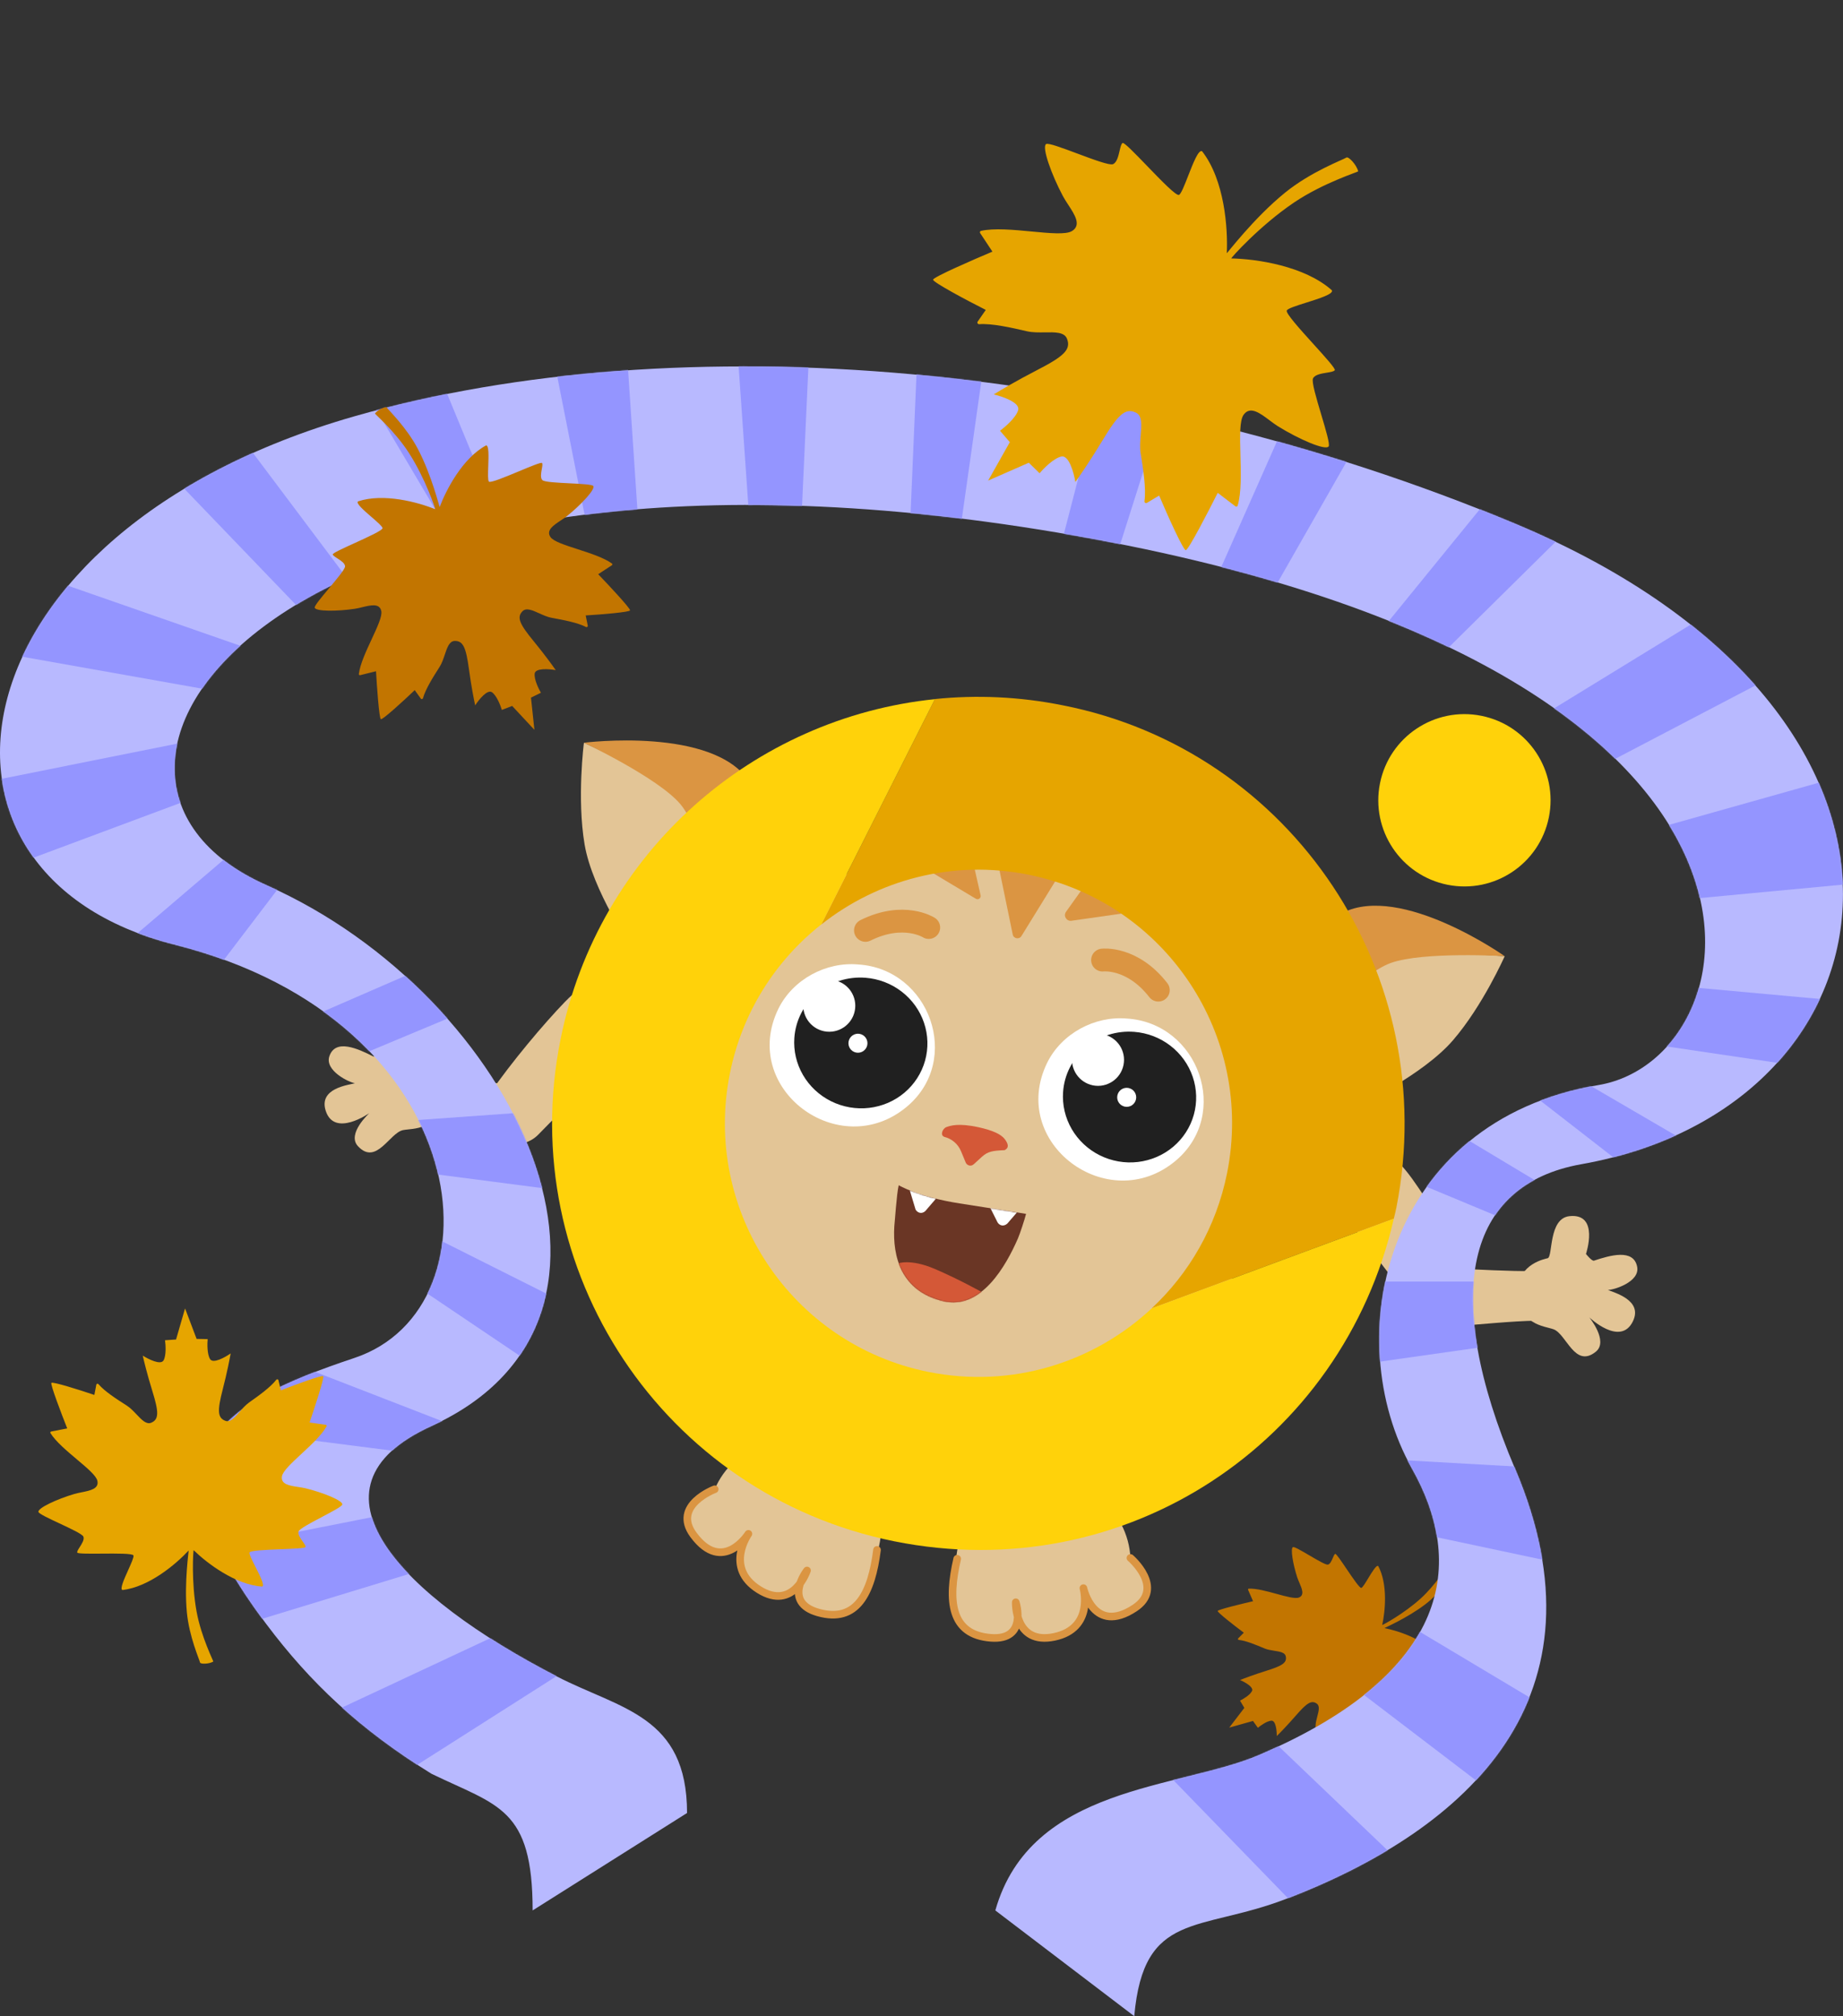 <?xml version="1.0" encoding="UTF-8"?> <svg xmlns="http://www.w3.org/2000/svg" width="1665" height="1821" viewBox="0 0 1665 1821" fill="none"><rect x="0" y="0" width="1665" height="1821" fill="#333333" stroke="none"/><path fill-rule="evenodd" clip-rule="evenodd" d="M1306.7 1415.84C1306.39 1415.67 1296.96 1431.53 1283.57 1443.68C1268.19 1457.64 1248.61 1468.12 1248.71 1467.66C1251.47 1455.38 1253.86 1430.82 1245.14 1414.47C1243.57 1413.11 1239.62 1419.63 1236.04 1425.53C1233.41 1429.88 1230.97 1433.89 1229.84 1434.19C1228.39 1434.57 1222.14 1425.34 1216.42 1416.9C1211.58 1409.75 1207.12 1403.16 1206.28 1403.46C1205.52 1403.72 1204.86 1405.28 1204.1 1407.07C1203.01 1409.64 1201.72 1412.7 1199.64 1413.16C1197.81 1413.55 1190.13 1409.05 1182.78 1404.74C1175.9 1400.71 1169.31 1396.84 1168.1 1397.34C1165.62 1398.37 1168.07 1412.85 1171.96 1424.71C1172.45 1426.22 1173.15 1427.83 1173.85 1429.46C1176.25 1435.04 1178.71 1440.78 1173.45 1442.88C1170.12 1444.2 1162.16 1442.02 1153.33 1439.6C1144.58 1437.2 1134.96 1434.57 1128.16 1434.89C1127.65 1434.91 1127.33 1435.45 1127.54 1435.92L1132.03 1446.21C1121.51 1448.63 1100.38 1453.76 1100.06 1455.01C1099.75 1456.27 1114.96 1468.16 1123.68 1474.64L1118.6 1479.78C1118.12 1480.26 1118.46 1481.11 1119.14 1481.18C1125.61 1481.82 1134.75 1485.65 1142.29 1488.83C1144.99 1489.98 1148.19 1490.48 1151.21 1490.96C1156.28 1491.76 1160.82 1492.47 1161.58 1495.97C1162.86 1501.85 1158.28 1504.58 1144.09 1509.02C1132.74 1512.57 1123.49 1516.09 1120.28 1517.4C1124.63 1519.25 1132.87 1523.83 1131.08 1527.37C1129.29 1530.92 1123.12 1534.61 1120.27 1536.01L1124.15 1542.56L1110.52 1560.37L1110.51 1560.38L1110.51 1560.38L1110.51 1560.38L1110.52 1560.38L1131.96 1554.36L1136.4 1560.54C1138.83 1558.49 1144.68 1554.32 1148.64 1554.1C1152.61 1553.88 1153.5 1563.26 1153.46 1567.98C1155.94 1565.57 1162.87 1558.51 1170.68 1549.53C1180.43 1538.31 1184.77 1535.21 1189.64 1538.74C1192.54 1540.84 1191.38 1545.29 1190.08 1550.25C1189.3 1553.21 1188.48 1556.35 1188.45 1559.28C1188.34 1567.46 1188.18 1577.37 1186.18 1583.55C1185.97 1584.2 1186.61 1584.85 1187.24 1584.61L1193.99 1582.02C1196.43 1592.6 1201.23 1611.31 1202.5 1611.52C1203.78 1611.73 1216.95 1594.43 1223.38 1585.75L1231.01 1594C1231.36 1594.38 1231.98 1594.31 1232.21 1593.84C1235.23 1587.74 1236.67 1577.88 1237.98 1568.9C1239.3 1559.84 1240.49 1551.67 1243.04 1549.15C1247.08 1545.17 1251.34 1549.73 1255.49 1554.16C1256.7 1555.46 1257.9 1556.74 1259.08 1557.8C1268.39 1566.12 1280.67 1574.16 1282.62 1572.3C1283.56 1571.4 1282.66 1563.81 1281.72 1555.88C1280.72 1547.43 1279.67 1538.58 1280.77 1537.07C1282.01 1535.35 1285.34 1535.39 1288.13 1535.42C1290.08 1535.44 1291.77 1535.46 1292.31 1534.88C1292.92 1534.23 1288.67 1527.5 1284.06 1520.19C1278.62 1511.57 1272.67 1502.15 1273.6 1500.97C1274.33 1500.05 1278.98 1499.43 1284.02 1498.76C1290.86 1497.85 1298.42 1496.84 1297.8 1494.86C1286.38 1480.4 1263.16 1472.93 1250.76 1470.51C1250.35 1470.43 1271.06 1461.62 1287.48 1449.13C1300.93 1438.92 1310.45 1424.77 1312.03 1423.26C1312.96 1422.38 1309.72 1417.42 1306.7 1415.84Z" fill="#C27500"></path><path fill-rule="evenodd" clip-rule="evenodd" d="M791.073 1408.97C783.327 1436.89 773.46 1456.67 745.787 1458.94C709.259 1461.94 729.08 1418.46 729.08 1418.46C729.08 1418.46 716.962 1455.42 685.563 1435.71C654.164 1416 676.137 1385.36 676.137 1385.36C676.137 1385.36 652.927 1422.18 626.449 1386.23C606.822 1359.58 645.688 1345.09 645.688 1345.09C662.023 1306.3 712.315 1284.63 757.173 1307.68C808.393 1334 798.03 1383.9 791.075 1408.97L791.073 1408.97Z" fill="#E3C596"></path><path d="M792.309 1399.87C787.45 1438.35 774.339 1466.38 739.088 1456.36C706.577 1447.12 729.082 1418.46 729.082 1418.46C729.082 1418.46 716.963 1455.42 685.564 1435.71C654.165 1416.01 676.138 1385.36 676.138 1385.36C676.138 1385.36 652.929 1422.19 626.45 1386.23C606.823 1359.59 645.689 1345.09 645.689 1345.09" stroke="#DB9542" stroke-width="6.87" stroke-linecap="round" stroke-linejoin="round"></path><path fill-rule="evenodd" clip-rule="evenodd" d="M862.761 1416.84C860.383 1445.71 862.804 1467.69 887.988 1479.38C921.231 1494.81 917.657 1447.16 917.657 1447.16C917.657 1447.16 916.256 1486.03 952.53 1478.39C988.805 1470.75 978.777 1434.4 978.777 1434.4C978.777 1434.4 987.83 1476.98 1025.1 1452.39C1052.73 1434.17 1021.26 1407.14 1021.26 1407.14C1019.34 1365.09 979.636 1327.38 929.577 1333.51C872.417 1340.5 864.897 1390.91 862.76 1416.84L862.761 1416.84Z" fill="#E3C596"></path><path d="M864.75 1407.87C856.008 1445.66 858.625 1476.5 895.167 1479.28C928.869 1481.84 917.656 1447.17 917.656 1447.17C917.656 1447.17 916.255 1486.04 952.529 1478.4C988.804 1470.75 978.776 1434.4 978.776 1434.4C978.776 1434.4 987.829 1476.98 1025.1 1452.39C1052.73 1434.17 1021.26 1407.14 1021.26 1407.14" stroke="#DB9542" stroke-width="6.87" stroke-linecap="round" stroke-linejoin="round"></path><path fill-rule="evenodd" clip-rule="evenodd" d="M902.548 760.011C1048.49 770.827 1158.26 898.139 1147.25 1046.14C1136.23 1194.14 1008.84 1303.88 862.896 1293.1C716.95 1282.33 607.165 1154.97 618.11 1006.96C629.048 858.96 756.609 749.201 902.55 760.004L902.548 760.011Z" fill="#E3C596" stroke="#202020" stroke-width="4.37" stroke-linecap="round" stroke-linejoin="round"></path><path fill-rule="evenodd" clip-rule="evenodd" d="M889.865 722.527L914.915 844.038C915.702 847.855 920.752 848.745 922.8 845.429L993.236 731.267C994.931 728.525 993.119 724.957 989.902 724.709L894.416 717.359C891.559 717.142 889.288 719.719 889.866 722.52L889.865 722.527Z" fill="#DB9542"></path><path fill-rule="evenodd" clip-rule="evenodd" d="M867.842 728.909L885.905 808.687C886.463 811.14 883.804 813.072 881.646 811.776L811.724 769.964C809.967 768.91 809.848 766.404 811.5 765.195L863.359 727.222C865.021 726.001 867.386 726.89 867.843 728.903L867.842 728.909Z" fill="#DB9542"></path><path fill-rule="evenodd" clip-rule="evenodd" d="M1005.45 764.143L963.059 823.534C960.424 827.223 963.494 832.27 967.982 831.632L1039.92 821.368C1043.58 820.849 1045.51 816.773 1043.61 813.609L1014.05 764.48C1012.14 761.299 1007.6 761.128 1005.44 764.142L1005.45 764.143Z" fill="#DB9542"></path><path fill-rule="evenodd" clip-rule="evenodd" d="M486.425 1024.65C511.571 998.542 549.927 963.337 560.934 951.065C565.152 946.349 606.006 910.17 587.915 887.03C566.094 859.139 529.024 885.614 510.369 904.882C491.503 924.385 462.037 959.258 441.806 988.663C430.593 1004.96 439.13 1027.43 458.3 1032.3C458.481 1032.35 458.663 1032.4 458.843 1032.44C468.778 1034.98 479.318 1032.03 486.433 1024.65L486.425 1024.65Z" fill="#E3C596"></path><path fill-rule="evenodd" clip-rule="evenodd" d="M400.814 991.159C395.971 1021.65 372.792 1018.92 364.038 1020.73C351.89 1023.27 339.891 1053.09 323.346 1035.19C313.056 1024.06 333.726 1005.33 333.726 1005.33C333.726 1005.33 302.136 1027.68 294.256 1003.26C287.672 982.725 314.985 980.025 320.678 978.352C315.829 977.837 293.12 967.125 297.554 954.013C303.068 937.725 323.551 947.279 336.993 954.054C338.856 954.981 345.045 949.119 345.045 949.119C345.045 949.119 338.156 910.66 364.79 917.54C383.403 922.348 374.136 955.831 378.708 958.009C379.945 958.633 404.71 966.606 400.808 991.163L400.814 991.159Z" fill="#E3C596"></path><path fill-rule="evenodd" clip-rule="evenodd" d="M466.568 980.066C439.516 977.42 409.12 974.51 391.349 971.579C386.099 970.67 370.473 980.146 368.949 992.654C367.612 1003.54 372.239 1013.94 379.501 1015.12C403.722 1019.04 432.233 1026.71 458.432 1032.27C474.255 1035.63 489.381 1024.22 490.401 1008.08C491.308 993.843 480.763 981.452 466.563 980.07L466.568 980.066Z" fill="#E3C596"></path><path fill-rule="evenodd" clip-rule="evenodd" d="M1281.89 1186.58C1260.83 1157.07 1228.05 1116.63 1218.95 1102.88C1215.47 1097.6 1180.35 1055.83 1201.64 1035.59C1227.3 1011.19 1260.1 1042.81 1275.73 1064.6C1291.54 1086.65 1315.59 1125.46 1331.3 1157.51C1340 1175.28 1328.27 1196.25 1308.59 1198.27C1308.4 1198.29 1308.22 1198.31 1308.03 1198.32C1297.83 1199.38 1287.84 1194.93 1281.88 1186.58L1281.89 1186.58Z" fill="#E3C596"></path><path fill-rule="evenodd" clip-rule="evenodd" d="M1371.48 1165.98C1371.81 1196.86 1395.14 1197.54 1403.54 1200.62C1415.18 1204.91 1422.68 1236.17 1441.67 1220.88C1453.48 1211.37 1435.77 1189.82 1435.77 1189.82C1435.77 1189.82 1463.75 1216.55 1475.12 1193.55C1484.64 1174.2 1458.02 1167.53 1452.63 1165.04C1457.5 1165.24 1481.54 1157.97 1479.07 1144.35C1476 1127.43 1454.34 1133.88 1440.05 1138.62C1438.07 1139.26 1432.8 1132.56 1432.8 1132.56C1432.8 1132.56 1445.25 1095.52 1417.9 1098.43C1398.78 1100.46 1403.05 1134.94 1398.2 1136.43C1396.89 1136.86 1371.22 1141.12 1371.49 1165.99L1371.48 1165.98Z" fill="#E3C596"></path><path fill-rule="evenodd" clip-rule="evenodd" d="M1308.06 1145.38C1335.21 1146.73 1365.7 1148.3 1383.71 1148C1389.04 1147.87 1403.11 1159.53 1402.78 1172.13C1402.51 1183.09 1396.41 1192.7 1389.06 1192.81C1364.52 1193.14 1335.2 1196.55 1308.47 1198.22C1292.32 1199.23 1279.03 1185.72 1280.38 1169.61C1281.57 1155.39 1293.81 1144.68 1308.06 1145.39L1308.06 1145.38Z" fill="#E3C596"></path><path fill-rule="evenodd" clip-rule="evenodd" d="M1228.09 997.987L1137.93 849.306L1359.38 863.611C1359.38 863.611 1339.62 908.318 1312.61 939.611C1285.59 970.904 1228.1 997.985 1228.1 997.985L1228.09 997.987Z" fill="#E3C596"></path><path fill-rule="evenodd" clip-rule="evenodd" d="M1212.86 824.501C1265.89 797.569 1359.38 863.613 1359.38 863.613C1359.38 863.613 1285.81 859.238 1256.54 869.72C1227.27 880.21 1184.09 931.813 1184.09 931.813C1184.09 931.813 1159.82 851.434 1212.85 824.503L1212.86 824.501Z" fill="#DB9542"></path><path fill-rule="evenodd" clip-rule="evenodd" d="M571.282 856.82L729.638 765.098L527.52 670.835C527.52 670.835 521.073 721.128 528.137 762.72C535.201 804.312 571.277 856.825 571.277 856.825L571.282 856.82Z" fill="#E3C596"></path><path fill-rule="evenodd" clip-rule="evenodd" d="M677.032 706.199C644.796 655.97 527.522 670.83 527.522 670.83C527.522 670.83 594.465 702.487 614.587 726.216C634.71 749.945 645.157 817.864 645.157 817.864C645.157 817.864 709.272 756.423 677.037 706.194L677.032 706.199Z" fill="#DB9542"></path><path fill-rule="evenodd" clip-rule="evenodd" d="M853.12 1026.83C859.907 1028.49 865.503 1033.28 868.185 1039.74L872.518 1050.17C873.132 1051.44 874.24 1052.31 875.504 1052.65C876.175 1052.83 876.867 1052.84 877.533 1052.7C878.448 1052.5 879.271 1052 879.931 1051.34L887.161 1044.73C892.434 1039.91 897.216 1039.31 906.662 1038.86C907.098 1038.93 907.548 1038.85 907.935 1038.64L907.959 1038.62C911.62 1036.59 911.015 1033.22 907.716 1028.86C904.417 1024.49 896.901 1020.96 884.216 1018.16C865.484 1014.04 858.328 1016.83 855.013 1017.98C851.697 1019.13 848.927 1025.3 853.13 1026.82L853.12 1026.83Z" fill="#D45837"></path><path d="M839.047 837.723C839.047 837.723 816.364 823.171 781.867 840.317" stroke="#DB9542" stroke-width="20.613" stroke-linecap="round" stroke-linejoin="round"></path><path d="M996.058 867.132C996.058 867.132 1022.81 863.867 1046.44 894.287" stroke="#DB9542" stroke-width="20.613" stroke-linecap="round" stroke-linejoin="round"></path><path fill-rule="evenodd" clip-rule="evenodd" d="M775.365 871.107C839.966 875.241 869.643 957.531 819.097 999.7C758.184 1050.45 667.774 983.258 703.338 910.838C716.397 884.57 746.2 868.504 775.365 871.107Z" fill="white"></path><path fill-rule="evenodd" clip-rule="evenodd" d="M781.724 885.284C793.168 886.164 804.122 890.345 813.185 897.306C822.255 904.268 829.035 913.693 832.671 924.391C836.314 935.09 836.639 946.573 833.618 957.403C830.599 968.227 824.362 977.905 815.707 985.219C807.044 992.531 796.354 997.136 784.972 998.462C773.589 999.787 762.038 997.771 751.773 992.671C741.51 987.564 732.991 979.605 727.299 969.789C721.614 959.976 719.001 948.754 719.806 937.542C720.325 930.09 722.34 922.828 725.741 916.168C729.135 909.506 733.846 903.578 739.595 898.729C745.345 893.872 752.029 890.192 759.257 887.883C766.485 885.574 774.118 884.699 781.716 885.289L781.724 885.284Z" fill="#202020" stroke="#202020" stroke-width="4.37" stroke-linecap="round" stroke-linejoin="round"></path><path d="M744.539 931.414C757.263 933.975 769.653 925.736 772.214 913.012C774.774 900.289 766.535 887.898 753.812 885.338C741.088 882.777 728.698 891.016 726.137 903.74C723.577 916.464 731.816 928.854 744.539 931.414Z" fill="white"></path><path d="M773.394 950.663C778.045 951.599 782.573 948.588 783.509 943.938C784.444 939.288 781.433 934.759 776.783 933.823C772.133 932.888 767.605 935.899 766.669 940.549C765.733 945.199 768.744 949.727 773.394 950.663Z" fill="white"></path><path fill-rule="evenodd" clip-rule="evenodd" d="M1018.15 919.965C1082.76 924.1 1112.43 1006.39 1061.89 1048.56C1000.97 1099.31 910.563 1032.12 946.127 959.697C959.186 933.428 988.989 917.362 1018.15 919.965Z" fill="white"></path><path fill-rule="evenodd" clip-rule="evenodd" d="M1024.51 934.142C1035.96 935.022 1046.91 939.203 1055.97 946.164C1065.04 953.127 1071.82 962.551 1075.46 973.25C1079.1 983.949 1079.43 995.432 1076.41 1006.26C1073.39 1017.09 1067.15 1026.76 1058.5 1034.08C1049.83 1041.39 1039.14 1045.99 1027.76 1047.32C1016.38 1048.65 1004.83 1046.63 994.563 1041.53C984.299 1036.42 975.78 1028.46 970.088 1018.65C964.403 1008.83 961.79 997.613 962.595 986.4C963.114 978.949 965.129 971.687 968.53 965.026C971.924 958.364 976.635 952.437 982.384 947.587C988.134 942.731 994.818 939.051 1002.05 936.742C1009.27 934.433 1016.91 933.558 1024.51 934.148L1024.51 934.142Z" fill="#202020" stroke="#202020" stroke-width="4.37" stroke-linecap="round" stroke-linejoin="round"></path><path d="M987.328 980.273C1000.05 982.833 1012.44 974.595 1015 961.871C1017.56 949.147 1009.32 936.757 996.601 934.197C983.877 931.636 971.487 939.875 968.926 952.599C966.366 965.322 974.605 977.712 987.328 980.273Z" fill="white"></path><path d="M1016.18 999.522C1020.83 1000.46 1025.36 997.447 1026.3 992.796C1027.23 988.146 1024.22 983.618 1019.57 982.682C1014.92 981.746 1010.39 984.757 1009.46 989.408C1008.52 994.058 1011.53 998.586 1016.18 999.522Z" fill="white"></path><path fill-rule="evenodd" clip-rule="evenodd" d="M852.275 1175.23C886.438 1183.32 908.862 1143.24 919.639 1118.5C921.436 1114.38 925.847 1100.95 926.961 1096.36C926.961 1096.36 904.219 1092.7 866.962 1086.92C829.705 1081.14 811.907 1070.51 811.907 1070.51C809.993 1078.4 808.378 1104.24 807.944 1107.51C806.253 1135.22 814.164 1166.2 852.255 1175.23L852.275 1175.23Z" fill="#6A3625"></path><mask id="mask0_2243_132" style="mask-type:alpha" maskUnits="userSpaceOnUse" x="807" y="1070" width="120" height="107"><path fill-rule="evenodd" clip-rule="evenodd" d="M852.275 1175.23C886.438 1183.32 908.862 1143.24 919.639 1118.5C921.436 1114.38 925.847 1100.95 926.961 1096.36C926.961 1096.36 904.219 1092.69 866.962 1086.91C829.705 1081.13 811.907 1070.51 811.907 1070.51C809.993 1078.4 808.378 1104.24 807.944 1107.51C806.253 1135.22 814.164 1166.2 852.255 1175.22L852.275 1175.23Z" fill="#6A3625"></path></mask><g mask="url(#mask0_2243_132)"><path fill-rule="evenodd" clip-rule="evenodd" d="M887.489 1167.3C887.489 1167.3 866.77 1155.61 844.454 1146.07C822.138 1136.53 810.907 1141.22 810.907 1141.22C810.907 1141.22 820.758 1167.31 845.276 1174.49C872.699 1182.53 887.47 1167.3 887.47 1167.3L887.489 1167.3Z" fill="#D45837"></path><path fill-rule="evenodd" clip-rule="evenodd" d="M918.711 1095.07L910.05 1105.11C907.144 1107.76 903.378 1107.38 901.275 1104.17L894.588 1090.83C903.241 1092.73 909.028 1093.21 918.707 1095.09L918.711 1095.07Z" fill="white"></path><path fill-rule="evenodd" clip-rule="evenodd" d="M821.932 1075.18L827.187 1092.62C829.355 1095.91 833.103 1096.46 835.924 1093.84L845.657 1082.52C836.155 1080.66 831.188 1078.11 821.932 1075.18Z" fill="white"></path></g><path d="M1338.35 646.532C1380.48 655.011 1407.76 696.041 1399.28 738.168C1390.8 780.294 1349.78 807.579 1307.64 799.1C1265.51 790.622 1238.23 749.598 1246.71 707.465C1255.19 665.332 1296.21 638.053 1338.35 646.532Z" fill="#FFD20A"></path><path d="M1261.56 1090.47C1302.71 880.859 1167.64 677.746 960.027 637.017C921.046 629.173 882.256 627.52 844.678 631.375L741.917 835.044C792.875 794.724 860.543 776.2 929.236 790.023C1053.22 814.973 1133.49 935.704 1108.54 1059.68C1098.74 1108.37 1074.13 1150.28 1040.38 1181.76L1259.22 1100.72C1260 1097.31 1260.86 1093.93 1261.56 1090.47Z" fill="#E6A500"></path><path d="M1040.45 1181.74C988.272 1230.53 914.103 1254.27 838.728 1239.1C714.747 1214.15 634.474 1093.42 659.424 969.438C670.571 914.042 700.846 867.387 741.98 834.93L844.635 631.472C681.161 648.168 540.528 769.11 506.411 938.646C464.456 1147.13 599.456 1350.14 807.932 1392.1C1016.41 1434.05 1212.8 1303.42 1259.2 1100.72L1040.45 1181.73L1040.45 1181.74Z" fill="#FFD20A"></path><path d="M240.689 799.5C466.705 899.5 605.191 1190 389.691 1288C267.136 1343.73 362.002 1441.51 503.191 1514.23C560.615 1543.8 620.691 1549.5 620.691 1637.5L481.191 1725.5C481.191 1632.5 449.691 1631.16 389.691 1602C324.805 1561.76 280.449 1519.95 240.689 1467C126.185 1314.5 193.256 1268.81 320.187 1226.5C455.184 1181.5 433.203 922.5 157.202 853C-94.368 789.652 -46.813 481.001 320.187 376C613.788 292 1017.51 326.175 1368.69 473C1782.7 646.098 1724.72 999 1428.7 1051.5C1324.22 1070.03 1301.6 1168.5 1368.69 1326.5C1456.26 1532.74 1326.84 1651.81 1161.7 1715.16C1083.2 1745.27 1033.2 1725.5 1024.7 1821L899.203 1725.5C931.203 1612.34 1065.38 1615.95 1137.2 1585.26C1312.66 1510.29 1323.24 1410.58 1275.7 1326.5C1208.7 1208 1251.2 1012.5 1444.19 980C1592.39 955.043 1659.19 599.501 955.19 481.001C251.189 362.501 14.055 699.227 240.689 799.5Z" fill="#B8B9FF"></path><mask id="mask1_2243_132" style="mask-type:alpha" maskUnits="userSpaceOnUse" x="0" y="330" width="1665" height="1491"><path d="M240.689 799.5C466.705 899.5 605.191 1190 389.691 1288C267.136 1343.73 362.002 1441.51 503.191 1514.23C560.615 1543.8 620.691 1549.5 620.691 1637.5L481.191 1725.5C481.191 1632.5 449.691 1631.16 389.691 1602C324.805 1561.76 280.449 1519.95 240.689 1467C126.185 1314.5 193.256 1268.81 320.187 1226.5C455.184 1181.5 433.203 922.5 157.202 853C-94.368 789.652 -46.813 481.001 320.187 376C613.788 292 1017.51 326.175 1368.69 473C1782.7 646.098 1724.72 999 1428.7 1051.5C1324.22 1070.03 1301.6 1168.5 1368.69 1326.5C1456.26 1532.74 1326.84 1651.81 1161.7 1715.16C1083.2 1745.27 1033.2 1725.5 1024.7 1821L899.203 1725.5C931.203 1612.34 1065.38 1615.95 1137.2 1585.26C1312.66 1510.29 1323.24 1410.58 1275.7 1326.5C1208.7 1208 1251.2 1012.5 1444.19 980C1592.39 955.043 1659.19 599.501 955.19 481.001C251.189 362.501 14.055 699.227 240.689 799.5Z" fill="#FF6A60"></path></mask><g mask="url(#mask1_2243_132)"><path d="M173.203 1481.5L140.203 1409L390.703 1359.5L427.203 1404L173.203 1481.5Z" fill="#9495FF"></path><path d="M414.703 1318L192.703 1289.5L243.203 1223L414.703 1289.5V1318Z" fill="#9495FF"></path><path d="M497.703 1243.5L350.703 1144.5L368.203 1105.5L521.703 1182.5L497.703 1243.5Z" fill="#9495FF"></path><path d="M512.203 1076L350.703 1055V1013.5L512.203 1002V1076Z" fill="#9495FF"></path><path d="M455.703 898.5L291.703 967L257.703 928.5L422.203 857L455.703 898.5Z" fill="#9495FF"></path><path d="M184.703 890L107.703 857L257.703 729L291.703 749.5L184.703 890Z" fill="#9495FF"></path><path d="M-20.297 793.5L-46.297 713L195.703 664.5V713L-20.297 793.5Z" fill="#9495FF"></path><path d="M202.203 625.5L-8.797 588L21.203 515L230.703 588L202.203 625.5Z" fill="#9495FF"></path><path d="M288.703 568.5L151.203 425.5L218.703 396L325.703 538.5L288.703 568.5Z" fill="#9495FF"></path><path d="M422.203 509L325.703 346L392.703 328.5L461.703 495.5L422.203 509Z" fill="#9495FF"></path><path d="M466.703 1468.5L265.703 1562.5L333.703 1621.5L553.703 1481.5L466.703 1468.5Z" fill="#9495FF"></path><path d="M534.203 495.5L495.703 301H565.203L578.203 495.5H534.203Z" fill="#9495FF"></path><path d="M679.703 509L665.203 301H731.703L722.203 509H679.703Z" fill="#9495FF"></path><path d="M830.203 286L820.703 509H863.203L892.703 301L830.203 286Z" fill="#9495FF"></path><path d="M1002.7 321.5L954.203 509L1002.7 521L1060.7 338L1002.7 321.5Z" fill="#9495FF"></path><path d="M1167.2 368L1089.2 544L1139.2 552.5L1232.2 389.5L1167.2 368Z" fill="#9495FF"></path><path d="M1372.7 416L1232.2 588.5L1284.2 609L1443.7 451.5L1372.7 416Z" fill="#9495FF"></path><path d="M1547.2 552L1379.2 655L1421.7 705L1605.2 609L1547.2 552Z" fill="#9495FF"></path><path d="M1683.7 695.5L1461.7 758L1489.2 815.5L1696.7 796L1683.7 695.5Z" fill="#9495FF"></path><path d="M1474.2 940.5L1498.7 889L1674.2 905L1646.7 966L1474.2 940.5Z" fill="#9495FF"></path><path d="M1577.2 1062.5L1411.7 966L1379.2 984.5L1511.2 1087L1577.2 1062.5Z" fill="#9495FF"></path><path d="M1294.2 1010.5L1421.7 1087L1403.2 1119.5L1266.2 1062.5L1294.2 1010.5Z" fill="#9495FF"></path><path d="M1361.7 1157.5H1232.2L1220.7 1233.5L1361.7 1213.5V1157.5Z" fill="#9495FF"></path><path d="M1421.7 1327.5L1244.2 1317.5V1377L1430.2 1416.5L1421.7 1327.5Z" fill="#9495FF"></path><path d="M1430.2 1562L1256.2 1458L1206.2 1511L1372.7 1638L1430.2 1562Z" fill="#9495FF"></path><path d="M1284.2 1700.5L1139.2 1562L1044.7 1592L1194.7 1746.5L1284.2 1700.5Z" fill="#9495FF"></path></g><path fill-rule="evenodd" clip-rule="evenodd" d="M338.704 373.438C338.423 373.805 356.888 389.494 369.682 409.499C384.373 432.472 393.649 460.129 393.078 459.895C377.78 453.633 346.501 445.15 323.424 452.845C321.315 454.585 328.889 461.131 335.749 467.061C340.794 471.423 345.454 475.451 345.592 476.987C345.769 478.95 332.453 485.015 320.269 490.564C309.945 495.266 300.433 499.598 300.632 500.751C300.809 501.783 302.678 502.978 304.833 504.355C307.923 506.331 311.604 508.684 311.733 511.476C311.846 513.922 304.329 522.88 297.139 531.448C290.402 539.478 283.951 547.165 284.335 548.832C285.127 552.277 304.413 552.286 320.623 549.847C322.681 549.537 324.923 548.993 327.183 548.444C334.934 546.562 342.903 544.627 344.465 551.908C345.452 556.51 340.881 566.336 335.81 577.236C330.781 588.045 325.26 599.91 324.181 608.787C324.099 609.462 324.725 609.982 325.385 609.818L339.698 606.261C340.511 620.416 342.524 648.898 344.076 649.586C345.627 650.274 364.365 633.191 374.671 623.323L380.21 631.023C380.729 631.745 381.9 631.489 382.135 630.632C384.394 622.394 391.35 611.399 397.131 602.339C399.202 599.094 400.56 595.055 401.84 591.249C403.986 584.866 405.912 579.141 410.606 578.924C418.503 578.559 421.026 585.089 423.662 604.436C425.77 619.913 428.291 632.66 429.288 637.098C432.634 631.878 440.375 622.213 444.571 625.311C448.766 628.41 452.19 637.2 453.378 641.207L462.709 637.61L482.784 659.179L482.789 659.192L482.788 659.184L482.794 659.19L482.787 659.176L479.7 630.094L488.685 625.703C486.556 622.106 482.444 613.616 483.028 608.433C483.612 603.251 495.962 604.153 502.064 605.252C499.489 601.502 491.863 590.982 481.955 578.906C469.57 563.811 466.501 557.52 472.142 551.98C475.494 548.688 481 551.172 487.139 553.942C490.798 555.593 494.682 557.346 498.469 558.037C509.043 559.965 521.833 562.348 529.407 566.297C530.195 566.708 531.179 566.024 531.004 565.152L529.129 555.854C543.373 555.015 568.642 552.906 569.193 551.301C569.744 549.696 550.241 528.841 540.421 518.615L552.766 510.546C553.335 510.174 553.379 509.361 552.829 508.962C545.589 503.713 533.138 499.686 521.795 496.017C510.356 492.317 500.045 488.982 497.344 485.127C493.072 479.029 499.911 474.505 506.563 470.106C508.504 468.823 510.428 467.55 512.055 466.252C524.872 456.032 537.987 441.893 536.001 438.968C535.041 437.553 525.018 437.05 514.55 436.524C503.378 435.963 491.699 435.377 489.984 433.63C488.026 431.636 488.805 427.338 489.46 423.729C489.917 421.212 490.312 419.03 489.677 418.198C488.967 417.268 479.321 421.291 468.851 425.658C456.494 430.811 442.989 436.443 441.671 434.978C440.639 433.832 440.858 427.677 441.094 421.012C441.416 411.949 441.771 401.945 439.062 402.307C417.839 413.919 403.07 442.345 397.216 457.873C397.023 458.385 390.158 429.64 377.598 405.63C367.319 385.98 351.089 370.545 349.485 368.169C348.545 366.776 341.42 369.885 338.704 373.438Z" fill="#C27500"></path><path fill-rule="evenodd" clip-rule="evenodd" d="M192.676 1500.74C193.074 1500.5 181.902 1479 177.611 1455.65C172.684 1428.83 174.541 1399.72 174.981 1400.15C186.781 1411.72 212.54 1431.39 236.814 1432.98C239.423 1432.17 234.883 1423.25 230.771 1415.16C227.746 1409.22 224.953 1403.73 225.405 1402.26C225.983 1400.37 240.603 1399.78 253.981 1399.25C265.316 1398.79 275.759 1398.37 276.011 1397.23C276.236 1396.21 274.957 1394.4 273.482 1392.31C271.367 1389.31 268.848 1385.74 269.782 1383.11C270.601 1380.8 280.945 1375.35 290.838 1370.13C300.109 1365.24 308.985 1360.55 309.259 1358.87C309.827 1355.38 291.973 1348.09 276.042 1344.22C274.019 1343.73 271.738 1343.39 269.438 1343.04C261.551 1341.86 253.441 1340.64 254.744 1333.31C255.568 1328.67 263.512 1321.3 272.324 1313.13C281.063 1305.02 290.656 1296.11 295.007 1288.3C295.338 1287.71 294.955 1286.99 294.282 1286.89L279.686 1284.78C284.279 1271.37 293.171 1244.23 291.995 1243.01C290.818 1241.79 267.016 1250.53 253.746 1255.78L251.526 1246.55C251.318 1245.69 250.137 1245.48 249.595 1246.19C244.392 1252.96 233.799 1260.52 225.024 1266.72C221.882 1268.95 219.099 1272.17 216.477 1275.21C212.078 1280.31 208.133 1284.89 203.705 1283.31C196.255 1280.67 196.385 1273.67 201.251 1254.76C205.144 1239.63 207.624 1226.88 208.377 1222.39C203.307 1225.96 192.489 1231.99 189.774 1227.53C187.06 1223.08 187.209 1213.65 187.622 1209.49L177.624 1209.3L167.182 1181.74L167.182 1181.73L167.18 1181.74L167.177 1181.73L167.178 1181.74L159.053 1209.84L149.076 1210.51C149.688 1214.65 150.289 1224.06 147.791 1228.64C145.293 1233.22 134.198 1227.72 128.963 1224.39C129.931 1228.84 133.019 1241.46 137.633 1256.38C143.4 1275.04 143.865 1282.02 136.55 1285.02C132.203 1286.8 128.043 1282.42 123.405 1277.54C120.64 1274.63 117.706 1271.54 114.46 1269.47C105.398 1263.69 94.455 1256.66 88.933 1250.14C88.359 1249.46 87.189 1249.72 87.022 1250.6L85.247 1259.91C71.74 1255.31 47.547 1247.72 46.43 1249C45.314 1250.28 55.496 1276.95 60.727 1290.13L46.249 1292.94C45.582 1293.07 45.233 1293.8 45.592 1294.38C50.313 1301.98 60.322 1310.41 69.439 1318.09C78.633 1325.83 86.921 1332.82 87.966 1337.41C89.619 1344.67 81.577 1346.27 73.757 1347.83C71.475 1348.29 69.213 1348.74 67.216 1349.33C51.489 1353.95 34.005 1362.09 34.739 1365.55C35.094 1367.22 44.184 1371.47 53.679 1375.91C63.811 1380.65 74.404 1385.6 75.333 1387.87C76.393 1390.46 74.047 1394.14 72.078 1397.24C70.705 1399.39 69.514 1401.26 69.788 1402.27C70.094 1403.4 80.545 1403.32 91.889 1403.23C105.277 1403.13 119.909 1403.01 120.576 1404.87C121.099 1406.32 118.572 1411.94 115.836 1418.02C112.116 1426.29 108.008 1435.42 110.654 1436.1C134.69 1433.37 159.1 1412.62 170.386 1400.46C170.758 1400.06 166.259 1429.27 168.82 1456.24C170.917 1478.32 180.116 1498.74 180.703 1501.54C181.048 1503.19 188.82 1503 192.676 1500.74Z" fill="#E6A500"></path><path fill-rule="evenodd" clip-rule="evenodd" d="M1227 154.709C1227.15 155.319 1195.61 164.961 1168.83 183.057C1138.07 203.838 1111.55 233.396 1112.39 233.412C1134.89 233.842 1178.56 240.121 1203.24 262.192C1204.94 265.504 1191.94 269.598 1180.17 273.307C1171.51 276.034 1163.51 278.553 1162.51 280.399C1161.23 282.756 1174.6 297.522 1186.83 311.033C1197.2 322.481 1206.74 333.028 1205.87 334.361C1205.09 335.555 1202.12 336.04 1198.68 336.598C1193.75 337.4 1187.88 338.354 1186.21 341.773C1184.75 344.769 1189.31 360.021 1193.67 374.609C1197.76 388.28 1201.67 401.368 1200.29 403.244C1197.44 407.122 1173.34 396.724 1154.4 384.928C1151.99 383.43 1149.48 381.54 1146.95 379.635C1138.28 373.101 1129.37 366.382 1123.49 374.637C1119.77 379.856 1120.18 394.602 1120.63 410.961C1121.09 427.183 1121.58 444.991 1118.14 456.667C1117.88 457.554 1116.81 457.867 1116.08 457.306L1100.11 445.136C1091.46 462.388 1073.57 496.896 1071.26 496.918C1068.95 496.941 1054.75 465.479 1047.2 447.584L1036.12 454.219C1035.08 454.84 1033.75 453.889 1033.92 452.691C1035.55 441.177 1032.79 423.682 1030.45 409.239C1029.62 404.066 1030.1 398.286 1030.55 392.839C1031.31 383.704 1032 375.51 1026.25 372.705C1016.58 367.987 1009.9 374.786 996.165 397.542C985.177 415.746 975.148 430.316 971.507 435.325C970.142 426.996 965.683 410.739 958.768 412.347C951.853 413.955 942.83 423.092 939.183 427.459L929.463 417.928L892.735 434.05L892.721 434.062L892.726 434.053L892.717 434.058L892.732 434.044L912.286 399.365L903.427 389.029C908.029 385.683 917.749 377.291 919.816 370.499C921.884 363.707 905.962 358.17 897.743 356.251C902.985 352.953 918.193 343.922 937.092 334.178C960.716 321.997 967.947 315.791 963.887 305.824C961.474 299.9 953.252 300.034 944.086 300.182C938.622 300.271 932.822 300.365 927.717 299.184C913.462 295.888 896.192 291.964 884.595 292.811C883.388 292.9 882.528 291.513 883.218 290.519L890.579 279.91C873.23 271.174 842.789 254.902 842.967 252.599C843.144 250.296 878.772 234.759 896.564 227.278L885.49 210.532C884.98 209.76 885.364 208.72 886.266 208.518C898.146 205.866 915.881 207.553 932.037 209.089C948.329 210.639 963.014 212.035 968.47 208.675C977.101 203.36 970.994 194.015 965.055 184.927C963.323 182.276 961.605 179.648 960.272 177.147C949.77 157.458 941.01 132.71 945.07 130.126C947.035 128.876 959.831 133.657 973.197 138.649C987.461 143.977 1002.37 149.548 1005.46 148.29C1008.98 146.855 1010.33 141.063 1011.46 136.199C1012.25 132.808 1012.93 129.867 1014.17 129.17C1015.56 128.391 1025.44 138.624 1036.17 149.732C1048.83 162.841 1062.67 177.167 1065.11 176.048C1067.02 175.172 1070.07 167.362 1073.37 158.905C1077.86 147.406 1082.81 134.712 1086 136.626C1106.26 162.591 1109.37 206.086 1108.31 228.652C1108.28 229.396 1132.37 197.177 1161.02 173.95C1184.47 154.939 1213.09 144.41 1216.37 142.306C1218.3 141.072 1225.53 148.803 1227 154.709Z" fill="#E6A500"></path></svg> 